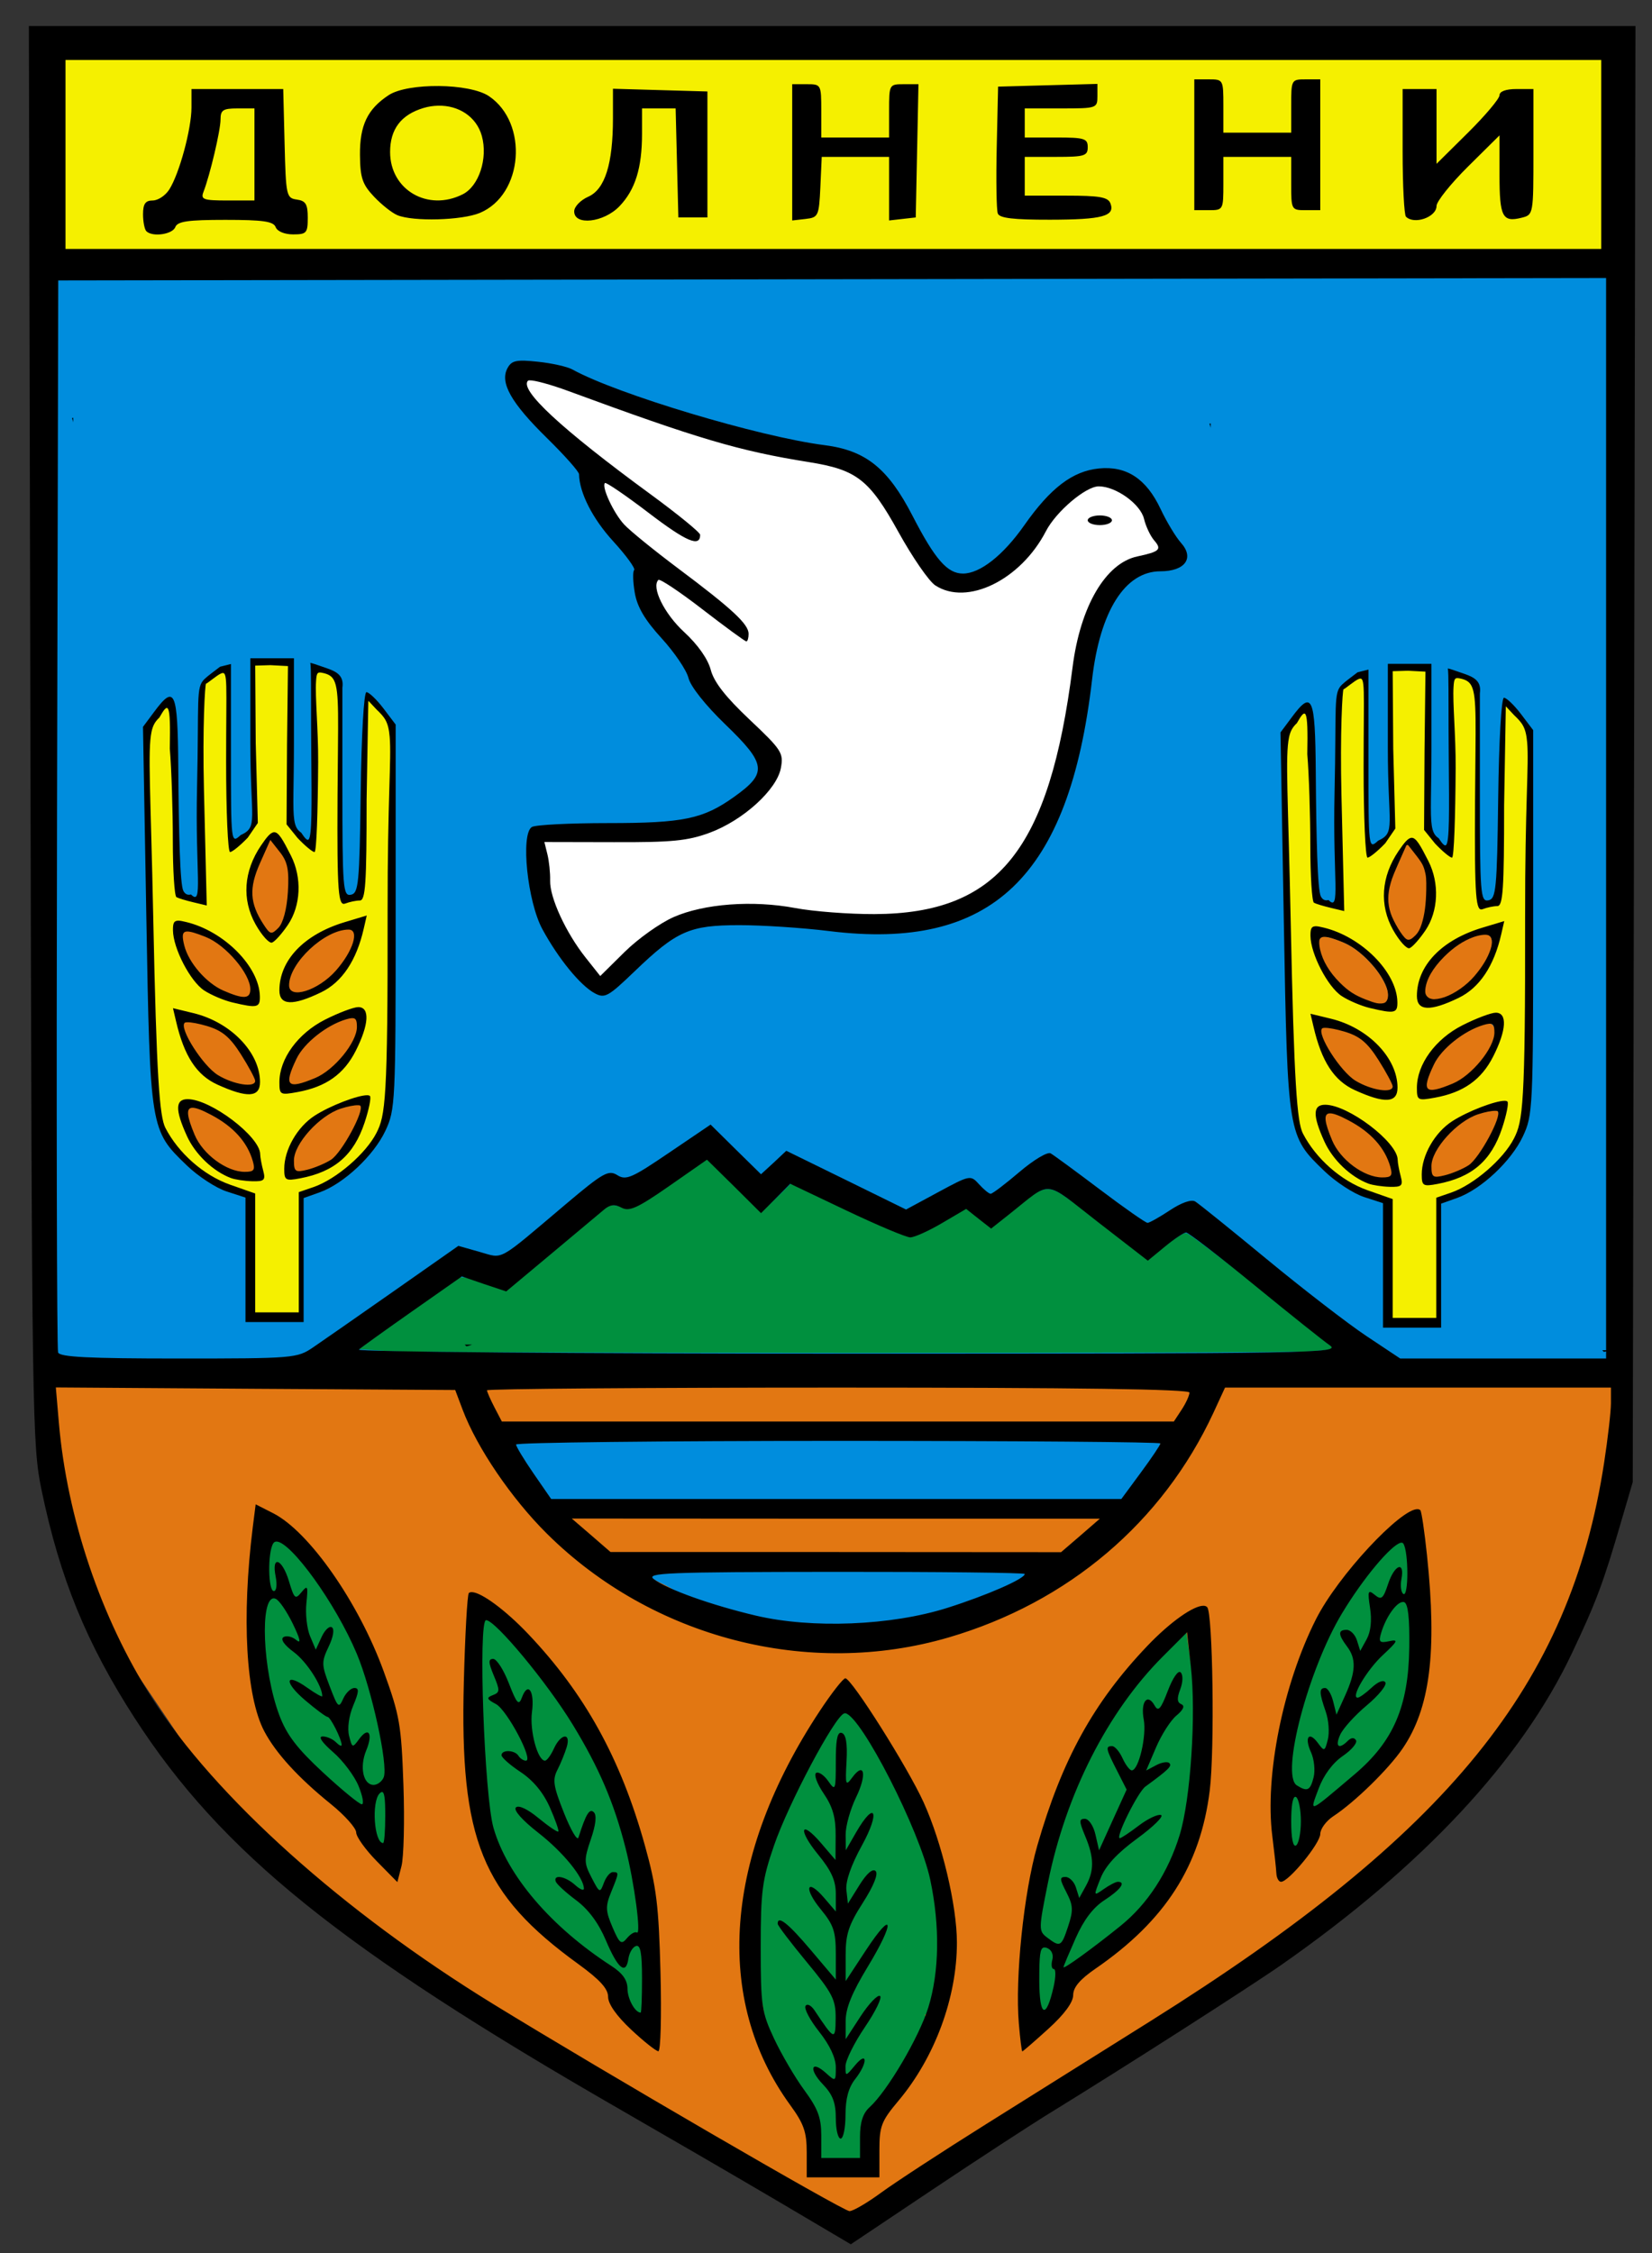 <?xml version="1.0" encoding="UTF-8" standalone="no"?>
<!-- Created with Inkscape (http://www.inkscape.org/) -->

<svg
   xmlns:dc="http://purl.org/dc/elements/1.1/"
   xmlns:cc="http://creativecommons.org/ns#"
   xmlns:rdf="http://www.w3.org/1999/02/22-rdf-syntax-ns#"
   xmlns:svg="http://www.w3.org/2000/svg"
   xmlns="http://www.w3.org/2000/svg"
   xmlns:sodipodi="http://sodipodi.sourceforge.net/DTD/sodipodi-0.dtd"
   xmlns:inkscape="http://www.inkscape.org/namespaces/inkscape"
   id="svg2"
   version="1.1"
   inkscape:version="0.48.4 r9939"
   width="341"
   height="465"
   sodipodi:docname="Capture.PNG">
  <rect width="100%" height="100%" fill="#333333" stroke="none"/>
  <defs
     id="defs6" />
  <sodipodi:namedview
     pagecolor="#ffffff"
     bordercolor="#666666"
     borderopacity="1"
     objecttolerance="10"
     gridtolerance="10"
     guidetolerance="10"
     inkscape:pageopacity="0"
     inkscape:pageshadow="2"
     inkscape:window-width="1366"
     inkscape:window-height="706"
     id="namedview4"
     showgrid="false"
     inkscape:zoom="1.0195856"
     inkscape:cx="217.84868"
     inkscape:cy="-47.964433"
     inkscape:window-x="-8"
     inkscape:window-y="-8"
     inkscape:window-maximized="1"
     inkscape:current-layer="svg2" />
  <g
     id="g4006"
     transform="translate(-8.827,-24.52)">
    <path
       sodipodi:nodetypes="ccccsccccc"
       inkscape:connector-curvature="0"
       id="path3012"
       d="m 27.291,355.424 -10.035,-47.811 90.449,-0.956 235.712,0.956 c 0.816,25.342 -4.634,48.021 -16.576,67.941 -11.722,19.552 -29.698,36.446 -54.144,50.59 l -88.4,56.412 -78.025,-44.917 -49.355,-38.227 z"
       style="fill:#e27712;fill-opacity:1;stroke:none" />
    <path
       sodipodi:nodetypes="ccccccc"
       inkscape:connector-curvature="0"
       id="path3784"
       d="m 113.479,319.317 67.65,0 67.649,0 -2.32,15.402 c -10.009,-1.132 -44.303,2.726 -62.429,0.513 l -64.362,0 c 0,-6.208 -6.188,-9.708 -6.188,-15.916 z"
       style="fill:#008ddd;fill-opacity:1;stroke:none" />
    <path
       sodipodi:nodetypes="cccscccc"
       inkscape:connector-curvature="0"
       id="path3784-1"
       d="m 140.716,346.137 40.482,0 40.482,0 c 1.343,1.456 1.236,2.828 0.355,4.153 -1.744,2.624 -6.523,5.07 -9.091,7.646 -5.989,-1.066 -19.163,5.275 -30.011,3.191 l -32.908,-4.641 c 0,-5.846 -9.31,-4.502 -9.31,-10.349 z"
       style="fill:#008ddd;fill-opacity:1;stroke:none" />
    <path
       sodipodi:nodetypes="cccsssssscccc"
       inkscape:connector-curvature="0"
       id="path3804"
       d="m 273.39,390.405 c -0.89,-3.545 4.656,-21.14 9.46,-32.952 l 16.604,-18.059 2.086,14.971 c 0.561,4.027 -0.135,2.064 -1.267,5.878 -1.379,4.643 1.752,13.711 1.078,11.027 -0.266,-1.061 -18.41,1.608 -19.041,1.608 -1.378,0 16.833,-6.725 17.969,-1.8 1.044,4.521 0.757,12.455 -0.978,11.016 -1.784,-1.48 -7.102,4.866 -6.208,7.431 0.431,1.237 -8.578,4.316 -8.716,5.512 -0.326,2.836 -9.791,16.195 -10.444,13.594 z"
       style="fill:#00903e;fill-opacity:1;stroke:none" />
    <path
       sodipodi:nodetypes="cccsssssscccc"
       inkscape:connector-curvature="0"
       id="path3804-7"
       d="m 223.905,414.042 c -0.89,-3.545 8.193,-24.405 12.997,-36.217 l 16.604,-18.059 2.086,14.971 c 0.561,4.027 -0.328,1.777 1.453,5.334 7.282,14.541 -12.123,42.276 -12.797,39.592 -0.266,-1.061 -7.256,-26.413 -7.886,-26.413 -1.378,0 16.833,-6.725 17.969,-1.8 1.044,4.521 0.757,12.455 -0.978,11.016 -1.784,-1.48 -7.102,4.866 -6.208,7.431 1.903,2.054 -6.339,17.258 -11.164,15.85 -0.326,2.836 -13.056,17.827 -13.709,15.226 z"
       style="fill:#00903e;fill-opacity:1;stroke:none" />
    <path
       sodipodi:nodetypes="cccscccscsscc"
       inkscape:connector-curvature="0"
       id="path3804-4"
       d="m 164.786,430.423 c -1.419,-3.368 1.382,-21.603 4.331,-34.009 l 13.66,-20.377 10.872,13.935 c 2.501,3.206 6.71,9.406 6.172,13.347 5.984,9.374 8.03,39.285 -0.08,36.979 2.623,8.689 -9.754,14.999 -8.541,17.268 0.524,0.901 -1.856,9.119 -4.395,12.978 -0.873,1.326 -1.764,0.777 -2.564,0.598 -1.892,3.086 -7.269,3.813 -6.723,-0.234 0.31,-2.299 -0.384,-5.091 -1.516,-7.923 -2.587,-6.468 -7.465,-13.144 -7.902,-14.632 z"
       style="fill:#00903e;fill-opacity:1;stroke:none" />
    <path
       sodipodi:nodetypes="cccsccsccccc"
       inkscape:connector-curvature="0"
       id="path3804-0"
       d="m 119.163,419.89 c -5.977,-2.504 -13.701,-22.397 -12.533,-33.424 l 0.069,-24.532 1.576,-6.409 c 0.971,-3.948 17.888,19.026 19.626,22.604 -4.148,3.933 12.557,12.759 7.499,15.422 -0.412,0.065 1.996,3.722 3.77,7.023 1.274,2.372 2.221,4.56 1.559,5.099 1.153,0.622 1.75,16.047 2.455,17.022 1.673,2.313 1.797,22.368 -0.44,20.889 l -9.38,-11.877 z"
       style="fill:#00903e;fill-opacity:1;stroke:none" />
    <path
       sodipodi:nodetypes="cccsssssscccc"
       inkscape:connector-curvature="0"
       id="path3804-9"
       d="m 77.125,393.783 c -4.516,0.647 -14.199,-14.258 -16.16,-30.091 l 2.22,-24.517 9.421,6.203 c 3.396,2.236 4.233,5.192 5.854,8.825 1.974,4.423 7.803,9.545 5.544,7.945 -0.892,-0.632 -12.935,13.2 -13.413,13.609 -1.046,0.896 8.408,-16.058 12.475,-13.058 3.734,2.754 5.958,12.503 3.704,12.538 -2.318,0.036 0.493,4.78 2.841,6.146 1.132,0.659 -0.986,11.035 -0.312,12.033 1.597,2.365 2.013,16.493 -0.175,14.942 z"
       style="fill:#00903e;fill-opacity:1;stroke:none" />
    <rect
       y="78.662"
       x="19.635"
       height="230.455"
       width="322.053"
       id="rect3845"
       style="fill:#008ddd;fill-opacity:1;stroke:none" />
    <path
       inkscape:connector-curvature="0"
       id="path3954-8"
       d="m 291.739,248.854 c -3.369,-1.165 -5.187,-2.703 -7.864,-6.651 -1.197,-1.766 -2.192,-3.886 -2.201,-4.693 -0.01,-0.522 0.171,-0.568 1.621,-0.418 2.141,0.221 4.992,1.241 6.338,2.269 2.032,1.55 6.565,8.591 6.178,9.598 -0.237,0.617 -2.126,0.568 -4.072,-0.105 z"
       style="fill:#e27712;fill-opacity:1;stroke:#e27712;stroke-width:1.127;stroke-linecap:round;stroke-linejoin:round;stroke-miterlimit:4;stroke-opacity:1;stroke-dasharray:none;stroke-dashoffset:0" />
    <path
       inkscape:connector-curvature="0"
       id="path3954"
       d="m 57.041,247.62 c -3.369,-1.165 -5.187,-2.703 -7.864,-6.651 -1.197,-1.766 -2.192,-3.886 -2.201,-4.693 -0.01,-0.522 0.171,-0.568 1.621,-0.418 2.141,0.221 4.992,1.242 6.338,2.269 2.032,1.55 6.565,8.591 6.178,9.598 -0.237,0.617 -2.126,0.568 -4.072,-0.105 z"
       style="fill:#e27712;fill-opacity:1;stroke:#e27712;stroke-width:1.127;stroke-linecap:round;stroke-linejoin:round;stroke-miterlimit:4;stroke-opacity:1;stroke-dasharray:none;stroke-dashoffset:0" />
    <path
       inkscape:connector-curvature="0"
       id="path3952"
       d="m 61.539,282.978 0,-12.323 -3.021,-1.048 c -3.843,-1.333 -5.945,-2.391 -8.367,-4.212 -3.451,-2.594 -6.758,-6.853 -7.471,-9.621 -0.909,-3.53 -1.369,-13.29 -2.246,-47.743 -0.666,-26.164 -0.655,-31.085 0.08,-33.017 0.448,-1.179 2.408,-4.03 2.771,-4.03 0.376,0 0.556,3.883 0.891,19.221 0.348,15.917 0.493,18.62 1.043,19.348 0.334,0.443 6.067,2.173 6.33,1.91 0.066,-0.066 -0.05,-6.794 -0.257,-14.952 -0.351,-13.843 -0.269,-29.424 0.16,-30.488 0.307,-0.762 3.317,-2.597 3.575,-2.18 0.122,0.198 0.312,7.849 0.422,17.003 0.211,17.589 0.316,19.589 1.033,19.589 0.59,0 3.285,-2.554 4.634,-4.391 l 1.092,-1.488 -0.179,-8.919 c -0.099,-4.906 -0.257,-12.232 -0.353,-16.282 l -0.173,-7.363 3.326,0 3.326,0 -0.2,16.329 -0.2,16.329 1.128,1.42 c 1.364,1.717 4.151,4.333 4.637,4.352 0.193,0.007 0.466,-0.3 0.606,-0.684 0.14,-0.384 0.261,-8.65 0.269,-18.369 l 0.014,-17.671 1.028,0.048 c 0.565,0.026 1.298,0.293 1.629,0.592 1.237,1.12 1.314,2.357 1.264,20.287 -0.051,18.064 0.215,25.519 0.934,26.205 0.659,0.628 3.946,-0.146 4.563,-1.075 0.511,-0.77 0.861,-11.158 0.971,-28.85 0.028,-4.519 0.143,-8.889 0.256,-9.712 l 0.205,-1.497 1.51,1.752 c 2.561,2.971 2.425,0.548 2.055,36.584 -0.354,34.512 -0.639,44.072 -1.412,47.342 -1.248,5.279 -7.614,11.54 -14.281,14.048 l -2.752,1.035 -0.081,12.423 -0.081,12.423 -4.337,0 -4.337,0 0,-12.323 0,0 z m 1.761,-15.144 c 0.105,-0.273 -0.048,-1.83 -0.339,-3.46 -0.605,-3.386 -1.335,-4.683 -3.965,-7.05 -3.6,-3.238 -8.021,-5.655 -10.889,-5.951 -1.576,-0.163 -1.727,-0.119 -2.228,0.645 -0.681,1.039 -0.488,2.384 0.784,5.47 1.325,3.212 2.553,5.001 4.868,7.091 3.204,2.892 5.111,3.666 9.166,3.719 1.944,0.026 2.449,-0.065 2.603,-0.464 l 0,0 z m 9.405,-0.456 c 6.498,-1.801 10.177,-5.841 12.131,-13.322 0.852,-3.262 0.714,-3.81 -0.892,-3.541 -3.924,0.658 -9.997,3.563 -12.334,5.899 -2.289,2.29 -3.9,5.614 -4.104,8.473 -0.085,1.191 -0.071,2.383 0.031,2.649 0.264,0.687 2.348,0.624 5.169,-0.158 l 0,0 z m -10.693,-17.656 c 0.764,-0.844 0.686,-3.39 -0.172,-5.685 -1.906,-5.094 -7.18,-9.106 -14.27,-10.854 -2.364,-0.583 -2.945,-0.64 -3.026,-0.299 -0.163,0.683 1.736,7.115 2.62,8.874 2.014,4.006 4.101,5.842 8.642,7.605 3.029,1.176 5.346,1.311 6.207,0.359 l 0,0 z m 11.302,-0.495 c 5.145,-1.721 7.854,-4.478 10.219,-10.401 1.008,-2.524 1.279,-5.385 0.577,-6.087 -0.906,-0.907 -3.145,-0.339 -7.964,2.019 -5.641,2.76 -9.355,7.557 -9.599,12.399 -0.166,3.277 -0.134,3.318 2.355,3.063 1.143,-0.117 3.128,-0.564 4.411,-0.993 l 0,0 z m -11.155,-17.322 c 0.715,-0.861 0.246,-4.104 -0.943,-6.513 -1.316,-2.667 -5.114,-6.58 -8.058,-8.303 -2.443,-1.43 -6.795,-2.851 -7.889,-2.577 -0.711,0.178 -0.78,0.342 -0.78,1.839 0,2.932 1.629,7.015 4.19,10.506 1.591,2.169 5.229,4.077 9.606,5.039 2.52,0.554 3.419,0.556 3.874,0.008 l 0,1e-5 z m 10.103,-1.24 c 4.919,-1.851 7.71,-4.327 9.78,-8.673 1.427,-2.996 2.86,-8.331 2.275,-8.473 -0.75,-0.183 -8.083,2.424 -10.055,3.574 -2.63,1.534 -5.523,4.45 -6.647,6.697 -1.173,2.346 -1.513,6.074 -0.643,7.036 0.774,0.855 2.749,0.795 5.289,-0.161 l 0,0 z m -5.485,-13.095 c 3.271,-3.827 4.43,-8.302 3.41,-13.166 -0.408,-1.945 -2.766,-6.679 -3.821,-7.67 -0.997,-0.937 -1.646,-0.672 -3.089,1.261 -2.717,3.64 -3.772,6.978 -3.526,11.162 0.186,3.162 1.017,5.465 2.893,8.013 1.751,2.379 2.389,2.44 4.133,0.401 z"
       style="fill:#f5f000;fill-opacity:1;stroke:#f5f000;stroke-width:1.127;stroke-linecap:round;stroke-linejoin:round;stroke-miterlimit:4;stroke-opacity:1;stroke-dasharray:none;stroke-dashoffset:0" />
    <path
       inkscape:connector-curvature="0"
       id="path3851"
       d="m 131.569,224.167 c -5.679,-7.094 -9.095,-14.329 -9.115,-19.31 0,-0.997 -0.219,-2.823 -0.478,-4.059 l -0.471,-2.247 10.815,-0.003 c 12.288,-0.004 17.727,-0.379 21.285,-1.468 6.822,-2.09 13.759,-7.421 15.957,-12.263 0.386,-0.85 0.705,-2.306 0.709,-3.235 0.01,-1.498 -0.19,-1.927 -1.739,-3.788 -0.961,-1.154 -3.023,-3.271 -4.584,-4.704 -3.976,-3.651 -6.472,-6.687 -7.738,-9.413 -0.597,-1.285 -1.357,-2.883 -1.688,-3.551 -0.331,-0.668 -1.943,-2.654 -3.582,-4.414 -4.344,-4.665 -7.169,-9.433 -6.362,-10.738 0.506,-0.819 0.824,-0.62 11.274,7.085 3.831,2.824 7.107,5.047 7.28,4.94 0.173,-0.107 0.315,-0.725 0.315,-1.373 0,-2.338 -2.524,-4.74 -15.639,-14.881 -8.085,-6.252 -10.047,-8.02 -11.611,-10.466 -1.192,-1.863 -2.687,-5.453 -2.393,-5.747 0.203,-0.203 1.446,0.64 7.899,5.356 3.167,2.314 6.659,4.716 7.759,5.337 2.853,1.61 4.26,1.455 3.789,-0.419 -0.221,-0.879 -2.265,-2.546 -14.631,-11.934 -14.427,-10.952 -20.831,-16.858 -20.831,-19.211 0,-0.97 3.822,0.139 18.156,5.268 17.403,6.228 25.212,8.479 36.492,10.52 3.46,0.626 7.344,1.445 8.631,1.82 5.208,1.519 7.956,4.302 13.121,13.287 2.441,4.247 5.655,8.983 6.88,10.137 1.553,1.464 3.548,2.151 6.216,2.14 6.193,-0.025 12.103,-4.081 17.103,-11.738 3.888,-5.955 8.464,-9.887 11.504,-9.887 3.243,0 7.717,3.324 8.952,6.651 0.367,0.989 1.143,2.645 1.724,3.681 0.581,1.036 0.958,2.042 0.838,2.236 -0.12,0.194 -1.385,0.696 -2.81,1.114 -1.426,0.419 -3.261,1.148 -4.079,1.62 -3.83,2.211 -7.443,8.252 -9.29,15.535 -0.315,1.24 -1.042,5.366 -1.615,9.168 -1.29,8.548 -2.244,13.211 -3.841,18.777 -5.24,18.258 -14.049,26.634 -30.11,28.627 -4.582,0.569 -15.663,0.153 -21.966,-0.824 -3.523,-0.546 -6.651,-0.779 -10.426,-0.774 -11.793,0.013 -17.95,2.525 -26.456,10.796 -2.094,2.035 -3.886,3.701 -3.984,3.701 -0.098,0 -0.664,-0.607 -1.257,-1.348 z m 106.805,-91.771 c 0.48,-0.48 -0.352,-1.314 -1.551,-1.554 -1.511,-0.302 -3.7,0.384 -3.559,1.115 0.062,0.325 0.517,0.71 1.011,0.856 1.056,0.312 3.632,0.051 4.099,-0.417 l 0,0 z"
       style="fill:#ffffff;fill-opacity:1;stroke:#ffffff;stroke-width:1.7;stroke-linecap:round;stroke-linejoin:round;stroke-miterlimit:4;stroke-opacity:1;stroke-dasharray:none;stroke-dashoffset:0" />
    <path
       inkscape:connector-curvature="0"
       id="path3849"
       d="m 89.196,302.883 -5.155,-0.327 9.472,-6.709 c 5.21,-3.69 9.806,-6.908 10.214,-7.151 0.408,-0.243 2.567,0.217 4.796,1.021 2.23,0.804 4.302,1.462 4.604,1.462 0.303,0 5.259,-3.938 11.014,-8.752 l 10.464,-8.752 2.679,0.355 c 2.617,0.346 2.85,0.238 10.151,-4.715 l 7.473,-5.07 5.321,5.298 c 2.926,2.914 5.569,5.298 5.873,5.298 0.304,0 1.799,-1.228 3.323,-2.728 l 2.77,-2.728 9.21,4.286 c 16.1,7.493 15.242,7.368 22.428,3.272 l 4.442,-2.532 2.483,1.965 c 1.366,1.081 2.598,1.965 2.739,1.965 0.141,0 2.173,-1.567 4.516,-3.482 5.69,-4.649 6.654,-5.059 9.026,-3.832 1.029,0.532 5.555,3.84 10.057,7.35 4.502,3.51 8.376,6.382 8.609,6.382 0.233,0 1.945,-1.181 3.805,-2.625 1.86,-1.444 3.688,-2.625 4.062,-2.625 0.375,0 7.234,5.185 15.243,11.523 l 14.562,11.523 -4.082,0.365 c -5.04,0.451 -182.962,0.415 -190.1,-0.038 l 0,0 z"
       style="fill:#00903e;fill-opacity:1;stroke:#00903e;stroke-opacity:1" />
    <path
       inkscape:connector-curvature="0"
       id="path3956-2"
       d="m 303.698,248.97 c -0.345,-0.416 -0.298,-0.802 0.295,-2.429 1.573,-4.313 4.462,-7.241 9.445,-9.573 2.596,-1.215 3.385,-1.12 3.512,0.422 0.279,3.37 -4.831,9.357 -9.468,11.092 -2.589,0.969 -3.308,1.061 -3.784,0.489 z"
       style="fill:#e27712;fill-opacity:1;stroke:#e27712;stroke-width:0.927;stroke-linecap:round;stroke-linejoin:round;stroke-miterlimit:4;stroke-opacity:1;stroke-dasharray:none;stroke-dashoffset:0" />
    <rect
       y="33.649"
       x="19.154"
       height="43.716"
       width="322.408"
       id="rect4004"
       style="fill:#f5f000;fill-opacity:1;stroke:#e27712;stroke-width:0.525;stroke-linecap:round;stroke-linejoin:round;stroke-miterlimit:4;stroke-opacity:1;stroke-dasharray:none;stroke-dashoffset:0" />
    <path
       inkscape:connector-curvature="0"
       id="path2991"
       d="m 14.789,29.899 0.312,146.25 c 0.309,141.814 0.368,146.551 2.313,155.938 3.743,18.075 9.297,31.674 19.219,47.031 17.92,27.739 42.61,47.635 100.219,80.781 9.351,5.38 23.899,13.827 32.313,18.781 l 15.281,9.031 16.719,-11.188 c 9.186,-6.152 20.288,-13.391 24.687,-16.094 15.027,-9.231 40.991,-25.858 47.5,-30.406 29.089,-20.323 49.452,-42.142 59.906,-64.219 5.109,-10.788 6.513,-14.555 10.312,-27.625 l 2.281,-7.781 0.281,-150.25 0.281,-150.25 -165.813,0 -165.812,0 z m 7.562,7 158.5,0 158.5,0 0,19.5 0,19.5 -158.5,0 -158.5,0 0,-19.5 0,-19.5 z m 233,4 0,13.5 0,13.5 3,0 c 2.971,0 3,-0.056 3,-5.5 l 0,-5.5 7,0 7,0 0,5.5 c 0,5.444 0.031,5.5 3,5.5 l 3,0 0,-13.5 0,-13.5 -3,0 c -2.97,0 -3,0.056 -3,5.5 l 0,5.5 -7,0 -7,0 0,-5.5 c 0,-5.444 -0.03,-5.5 -3,-5.5 l -3,0 z m -20,0.938 -10.25,0.281 -10.25,0.281 -0.281,12.438 c -0.155,6.844 -0.057,13.032 0.219,13.75 0.367,0.958 3.234,1.292 10.781,1.281 10.802,-0.016 13.482,-0.733 12.469,-3.375 -0.497,-1.295 -2.256,-1.594 -9.156,-1.594 l -8.531,0 0,-4 0,-4 6.5,0 c 5.834,0 6.5,-0.205 6.5,-2 0,-1.795 -0.666,-2 -6.5,-2 l -6.5,0 0,-3 0,-3 7.5,0 c 7.361,0 7.5,-0.043 7.5,-2.531 l 0,-2.531 z m -63,0.062 0,14.062 0,14.062 2.75,-0.312 c 2.636,-0.303 2.777,-0.573 3.063,-6.562 l 0.281,-6.25 6.969,0 6.937,0 0,6.562 0,6.562 2.75,-0.312 2.75,-0.312 0.281,-13.75 0.281,-13.75 -3.031,0 c -3.004,0 -3.031,0.044 -3.031,5.5 l 0,5.5 -7,0 -7,0 0,-5.5 c 0,-5.444 -0.03,-5.5 -3,-5.5 l -3,0 z m -72.937,0.375 c -4.18,-0.039 -8.367,0.58 -10.344,1.875 -4.386,2.874 -5.992,6.218 -5.938,12.375 0.043,4.723 0.512,6.063 2.906,8.594 1.557,1.646 3.713,3.355 4.812,3.812 3.255,1.355 13.317,1.083 17.031,-0.469 8.946,-3.738 10.097,-18.535 1.875,-24.094 -1.97,-1.332 -6.164,-2.055 -10.344,-2.094 z m 35.937,0.562 0,6.094 c 0,9.404 -1.643,14.66 -5.094,16.188 -1.604,0.71 -2.906,2.057 -2.906,3.031 0,3.001 6.114,2.309 9.344,-1.062 3.266,-3.409 4.656,-7.907 4.656,-14.938 l 0,-5.25 3.469,0 3.469,0 0.281,11.25 0.281,11.25 3,0 3,0 0,-13 0,-13 -9.75,-0.281 -9.75,-0.281 z m -87,0.062 0,3.812 c 0,4.416 -2.5,13.661 -4.594,16.938 -0.791,1.238 -2.318,2.25 -3.406,2.25 -1.504,0 -2,0.688 -2,2.844 0,1.558 0.32,3.133 0.688,3.5 1.249,1.25 5.391,0.661 5.969,-0.844 0.457,-1.192 2.568,-1.5 10.344,-1.5 7.776,0 9.918,0.308 10.375,1.5 0.337,0.877 1.822,1.5 3.594,1.5 2.786,0 3.031,-0.285 3.031,-3.438 0,-2.796 -0.415,-3.49 -2.25,-3.75 -2.161,-0.307 -2.26,-0.756 -2.531,-11.562 l -0.281,-11.25 -9.469,0 -9.469,0 z m 250,0 0,12.844 c 0,7.058 0.32,13.133 0.688,13.5 1.712,1.713 6.312,0.094 6.312,-2.219 0,-0.92 2.925,-4.582 6.5,-8.125 l 6.5,-6.438 0,8.156 c 0,8.676 0.608,9.836 4.563,8.844 2.433,-0.611 2.437,-0.662 2.437,-13.594 l 0,-12.969 -3.5,0 c -2.175,0 -3.5,0.486 -3.5,1.281 0,0.703 -2.925,4.176 -6.5,7.719 l -6.5,6.438 0,-7.719 0,-7.719 -3.5,0 -3.5,0 z m -199.094,3.438 c 4.252,-0.108 7.935,2.282 9.031,6.25 1.276,4.624 -0.597,10.344 -3.938,12.031 -7.201,3.638 -15,-0.9 -15,-8.719 0,-4.731 2.262,-7.702 6.906,-9.094 1.018,-0.305 2.019,-0.444 3,-0.469 z m -41.406,0.562 3.5,0 0,9.5 0,9.5 -5.594,0 c -4.929,0 -5.534,-0.211 -4.938,-1.75 1.353,-3.491 3.531,-12.733 3.531,-14.969 0,-1.95 0.519,-2.281 3.5,-2.281 z m 282.5,35 0,111.5 0,111.5 -21.25,0 -21.25,0 -7,-4.656 c -3.844,-2.566 -13.075,-9.685 -20.5,-15.812 -7.425,-6.127 -14.093,-11.503 -14.812,-11.938 -0.799,-0.482 -2.824,0.228 -5.219,1.812 -2.156,1.427 -4.235,2.594 -4.625,2.594 -0.39,0 -4.798,-3.082 -9.781,-6.844 -4.985,-3.762 -9.579,-7.134 -10.219,-7.5 -0.639,-0.366 -3.535,1.366 -6.438,3.844 -2.903,2.478 -5.577,4.5 -5.938,4.5 -0.36,0 -1.433,-0.893 -2.406,-1.969 -1.747,-1.931 -1.857,-1.91 -8.406,1.625 l -6.656,3.594 -12.344,-6.062 -12.375,-6.062 -2.594,2.438 -2.625,2.406 -5.219,-5.125 -5.188,-5.125 -8.625,5.844 c -7.639,5.189 -8.833,5.713 -10.625,4.594 -1.818,-1.136 -2.912,-0.536 -10.688,6.031 -14.297,12.076 -12.701,11.217 -17.719,9.812 l -4.406,-1.25 -13.281,9.312 c -7.311,5.122 -14.823,10.357 -16.688,11.625 -3.31,2.252 -3.958,2.312 -27.781,2.312 -18.593,0 -24.512,-0.297 -24.875,-1.25 -0.262,-0.688 -0.36,-50.75 -0.219,-111.25 l 0.25,-110 159.75,-0.25 159.75,-0.25 z m -224,17.062 c -1.612,0.054 -2.216,0.506 -2.781,1.562 -1.59,2.971 0.734,7.126 8.125,14.375 3.645,3.575 6.647,6.95 6.656,7.5 0.071,3.834 2.812,9.196 7.031,13.812 2.716,2.971 4.659,5.654 4.344,5.969 -0.314,0.315 -0.255,2.409 0.125,4.656 0.495,2.93 2.058,5.606 5.531,9.406 2.665,2.915 5.169,6.607 5.562,8.219 0.422,1.729 3.52,5.632 7.562,9.531 8.561,8.259 8.777,10.053 1.844,15 -6.385,4.556 -10.435,5.406 -26,5.406 -7.975,0 -15.053,0.362 -15.75,0.812 -2.339,1.513 -0.906,15.406 2.188,21.094 3.332,6.128 7.849,11.633 10.812,13.219 2.073,1.109 2.764,0.706 8.25,-4.562 8.677,-8.332 11.335,-9.487 21.5,-9.5 4.676,-0.006 13.048,0.531 18.594,1.219 33.602,4.165 49.592,-11.129 54.312,-51.969 1.628,-14.087 6.815,-22.281 14.094,-22.281 5.087,0 7.074,-2.728 4.25,-5.875 -1.058,-1.179 -2.961,-4.334 -4.219,-7 -2.943,-6.237 -7.031,-8.925 -12.75,-8.344 -5.419,0.551 -9.982,4.031 -15.375,11.719 -4.353,6.206 -9.136,9.969 -12.656,9.969 -3.221,0 -5.765,-2.91 -10.406,-11.906 -5.066,-9.819 -9.654,-13.51 -18.156,-14.594 -13.48,-1.718 -42.847,-10.524 -52.063,-15.625 -1.029,-0.57 -4.225,-1.294 -7.125,-1.594 -1.12,-0.116 -2.017,-0.198 -2.75,-0.219 -0.274,-0.008 -0.519,-0.008 -0.75,0 z m 1.781,4.062 c 1.029,-0.046 4.368,0.858 8.062,2.219 26.719,9.839 35.192,12.351 49.625,14.656 9.866,1.576 12.457,3.586 18.469,14.438 2.869,5.181 6.274,10.135 7.594,11 6.569,4.305 17.634,-1.114 22.844,-11.188 2.093,-4.047 8.224,-9.255 10.906,-9.25 3.542,0.006 8.614,3.647 9.344,6.719 0.364,1.53 1.307,3.53 2.094,4.438 1.623,1.873 1.141,2.317 -3.5,3.312 -6.545,1.404 -11.752,10.319 -13.344,22.844 -4.788,37.69 -15.365,50.878 -40.906,50.969 -5.249,0.019 -12.61,-0.546 -16.344,-1.25 -8.767,-1.654 -18.824,-0.901 -25.125,1.875 -2.741,1.208 -7.28,4.416 -10.062,7.156 l -5.063,5 -3,-3.781 c -4.083,-5.136 -7.44,-12.416 -7.344,-15.906 0.044,-1.584 -0.215,-4.034 -0.562,-5.438 l -0.625,-2.531 14.344,0.031 c 11.941,0.043 15.23,-0.271 19.75,-1.938 6.919,-2.552 13.877,-8.876 14.719,-13.344 0.587,-3.12 0.193,-3.743 -6.438,-10 -4.945,-4.666 -7.366,-7.748 -8.031,-10.281 -0.593,-2.254 -2.668,-5.202 -5.5,-7.812 -4.104,-3.783 -6.802,-9.261 -5.313,-10.75 0.299,-0.298 4.381,2.425 9.094,6.062 4.713,3.638 8.796,6.625 9.062,6.625 0.266,0 0.469,-0.711 0.469,-1.562 0,-2.004 -3.429,-5.176 -14.5,-13.469 -4.949,-3.708 -9.987,-7.794 -11.187,-9.094 -2.204,-2.385 -4.718,-7.814 -3.969,-8.562 0.223,-0.223 4.311,2.562 9.062,6.188 7.76,5.921 10.594,7.127 10.594,4.5 0,-0.481 -4.612,-4.248 -10.25,-8.375 -18.447,-13.505 -27.143,-21.576 -25.281,-23.438 0.047,-0.047 0.165,-0.056 0.312,-0.062 z m 117.719,27.875 c -1.375,0 -2.5,0.45 -2.5,1 0,0.55 1.125,1 2.5,1 1.375,0 2.5,-0.45 2.5,-1 0,-0.55 -1.125,-1 -2.5,-1 z m -81.094,132.969 5.594,5.5 5.563,5.531 3.031,-3.031 3,-3.031 11.625,5.531 c 6.395,3.04 12.314,5.531 13.156,5.531 0.842,0 3.789,-1.321 6.531,-2.938 l 5,-2.938 2.562,2.031 2.594,2.031 3.594,-2.844 c 9.159,-7.248 6.954,-7.422 18.5,1.531 l 10.25,7.938 3.531,-2.906 c 1.941,-1.601 3.916,-2.906 4.375,-2.906 0.458,0 6.745,4.848 14,10.781 7.254,5.933 14.296,11.558 15.656,12.5 2.341,1.622 -2.915,1.719 -99.438,1.719 -56.185,0 -101.493,-0.374 -100.969,-0.844 0.522,-0.468 5.512,-4.052 11.094,-7.969 l 10.156,-7.125 4.562,1.562 4.594,1.531 9.281,-7.75 c 5.1,-4.271 10.02,-8.386 10.938,-9.156 1.226,-1.031 2.175,-1.134 3.594,-0.375 1.591,0.851 3.298,0.075 9.781,-4.438 l 7.844,-5.469 z m 141.594,33.656 c 0.126,0.124 0.25,0.251 0.375,0.375 l 0.156,0 c -0.174,-0.128 -0.356,-0.248 -0.531,-0.375 z m 0.375,0.375 c -0.084,-0.062 -0.245,-0.19 -0.375,-0.281 l 0,0.281 0.375,0 z m -276.375,12.969 41.219,0.281 41.219,0.25 1.531,4.062 c 2.958,7.853 10.069,18.314 17.406,25.594 21.725,21.554 54.025,29.879 82.938,21.406 24.658,-7.226 44.111,-23.728 54.625,-46.344 l 2.406,-5.219 39.844,0 39.812,0 0,3.25 c -0.009,1.788 -0.647,7.3 -1.406,12.25 -7.03,45.849 -31.996,76.581 -93.594,115.219 -9.625,6.037 -24.925,15.629 -34,21.312 -9.075,5.684 -18.824,12.054 -21.687,14.156 -2.865,2.102 -5.79,3.803 -6.5,3.781 -1.356,-0.041 -50.842,-28.801 -73.5,-42.719 -31.099,-19.103 -57.383,-42.698 -70.531,-63.281 -10.463,-16.379 -17.463,-37.093 -19.156,-56.719 l -0.625,-7.281 z m 161.5,0.031 c 49.31,0 72.5,0.327 72.5,1.031 0,0.569 -0.705,2.144 -1.594,3.5 l -1.625,2.469 -69.375,0 -69.344,0 -1.531,-2.938 c -0.839,-1.623 -1.531,-3.198 -1.531,-3.5 0,-0.302 32.625,-0.562 72.5,-0.562 z m 0,11 c 36.575,0 66.5,0.233 66.5,0.531 0,0.298 -1.814,2.998 -4.031,6 l -4.031,5.469 -58.844,0 -58.844,0 -3.625,-5.25 c -1.992,-2.892 -3.625,-5.592 -3.625,-6 0,-0.408 29.925,-0.75 66.5,-0.75 z m -120.25,13.094 -0.594,4.688 c -2.335,18.709 -1.415,34.974 2.375,42.156 2.39,4.529 7.037,9.603 13.719,15 2.888,2.332 5.25,4.985 5.25,5.875 0,0.89 1.917,3.56 4.25,5.938 l 4.25,4.312 0.844,-3.281 c 0.475,-1.807 0.666,-9.356 0.406,-16.781 -0.432,-12.376 -0.758,-14.314 -4.062,-23.406 -5.187,-14.268 -15.4,-28.875 -22.813,-32.656 l -3.625,-1.844 z m 239.844,1 c -3.45,-0.151 -16.429,13.678 -21,22.75 -6.783,13.464 -10.564,32.246 -9,44.656 0.416,3.3 0.798,6.787 0.844,7.75 0.046,0.963 0.483,1.75 0.969,1.75 1.586,0 8.094,-7.943 8.094,-9.875 0,-1.035 1.222,-2.696 2.688,-3.656 4.417,-2.895 11.354,-9.665 14.281,-13.938 5.694,-8.31 7.167,-19.906 5.062,-39.906 -0.513,-4.877 -1.124,-9.061 -1.375,-9.312 -0.14,-0.14 -0.333,-0.209 -0.562,-0.219 z m -174.594,1.938 54.5,0.031 54.5,0 -4,3.469 -4,3.438 -46.5,-0.031 -46.5,0 -4,-3.469 -4,-3.438 z m -60.906,4.75 c 2.97,0.122 12.124,12.667 16.531,23.156 3.079,7.327 6.505,23.011 5.563,25.469 -0.335,0.872 -1.289,1.594 -2.094,1.594 -2.149,0 -2.938,-3.698 -1.531,-7.094 1.464,-3.535 0.516,-5.058 -1.469,-2.344 -1.355,1.853 -1.433,1.821 -2.062,-0.688 -0.384,-1.528 -0.048,-4.084 0.844,-6.219 1.198,-2.867 1.271,-3.656 0.25,-3.656 -0.712,0 -1.77,1.001 -2.312,2.219 -0.914,2.047 -1.097,1.849 -2.781,-2.562 -1.701,-4.453 -1.734,-5.01 -0.219,-8.188 0.974,-2.043 1.233,-3.643 0.656,-4 -0.529,-0.327 -1.473,0.6 -2.125,2.031 l -1.188,2.594 -1.188,-2.812 c -0.642,-1.538 -0.979,-4.581 -0.75,-6.781 0.371,-3.569 0.262,-3.827 -1,-2.281 -1.291,1.581 -1.504,1.384 -2.594,-2.25 -1.405,-4.693 -3.652,-5.483 -2.75,-0.969 0.339,1.692 0.175,3 -0.375,3 -1.195,0 -1.302,-7.987 -0.125,-9.844 0.111,-0.175 0.261,-0.296 0.438,-0.344 0.082,-0.022 0.185,-0.035 0.281,-0.031 z m 232,0.25 c 0.132,-0.032 0.246,-0.025 0.344,0 0.103,0.027 0.158,0.091 0.219,0.188 1.09,1.718 1.093,11.05 0,10.375 -0.476,-0.294 -0.671,-1.674 -0.406,-3.062 0.731,-3.82 -1.415,-3.043 -2.75,1 -1.01,3.063 -1.393,3.369 -2.75,2.25 -1.396,-1.151 -1.512,-0.836 -0.969,2.719 0.387,2.529 0.151,4.874 -0.688,6.406 l -1.344,2.438 -0.687,-2.188 c -0.38,-1.195 -1.338,-2.156 -2.125,-2.156 -1.801,0 -1.778,0.963 0.094,3.438 1.919,2.537 1.828,5.166 -0.375,10.062 l -1.812,4 -0.688,-2.75 c -0.381,-1.512 -1.116,-2.75 -1.656,-2.75 -1.26,0 -1.234,0.976 0.125,4.875 0.608,1.742 0.797,4.317 0.438,5.75 -0.621,2.474 -0.732,2.527 -2.031,0.75 -1.871,-2.559 -2.87,-1.237 -1.438,1.906 0.64,1.406 0.887,3.741 0.531,5.156 -0.689,2.748 -1.309,3.025 -3.469,1.656 -3.37,-2.135 2.338,-23.886 9.312,-35.469 4.428,-7.353 10.143,-14.113 12.125,-14.594 z m -116.844,6 c 21.588,-0.018 39.25,0.174 39.25,0.438 0,0.988 -7.786,4.401 -16,7 -11.582,3.664 -27.953,4.317 -39.5,1.594 -9.181,-2.166 -18.243,-5.398 -21.062,-7.531 -1.716,-1.298 2.591,-1.472 37.312,-1.5 z m -74.844,4.188 c -0.278,-0.008 -0.512,0.043 -0.656,0.188 -0.313,0.313 -0.776,8.579 -1.031,18.344 -0.852,32.593 3.692,43.766 23.625,58.219 4.479,3.248 6.156,5.111 6.156,6.781 0,1.454 1.75,3.936 4.75,6.75 2.613,2.451 5.157,4.46 5.625,4.469 0.47,0.009 0.666,-7.281 0.438,-16.219 -0.357,-13.901 -0.836,-17.695 -3.219,-26.25 -5.008,-17.981 -12.418,-31.374 -24.156,-43.719 -4.634,-4.872 -9.586,-8.505 -11.531,-8.562 z m -40.844,1.281 c 0.095,0.007 0.21,0.054 0.312,0.094 0.706,0.271 2.289,2.568 3.531,5.125 1.561,3.213 1.779,4.255 0.719,3.375 -0.843,-0.7 -2.016,-0.97 -2.625,-0.594 -0.683,0.423 0.115,1.61 2.125,3.094 2.642,1.949 5.875,6.955 5.875,9.094 0,0.249 -1.381,-0.521 -3.062,-1.719 -4.645,-3.307 -4.988,-1.265 -0.438,2.594 2.2,1.866 4.269,3.398 4.594,3.406 0.603,0.015 2.906,4.603 2.906,5.781 0,0.359 -0.528,0.098 -1.187,-0.562 -0.661,-0.66 -1.898,-1.196 -2.75,-1.188 -0.959,0.009 -0.123,1.25 2.187,3.25 2.056,1.779 4.412,4.938 5.25,7 0.84,2.062 1.147,3.75 0.656,3.75 -0.49,0 -4.083,-2.933 -7.969,-6.531 -5.412,-5.01 -7.537,-7.799 -9.063,-11.875 -3.454,-9.233 -4.033,-24.313 -1.062,-24.094 z m 233,0.75 c 0.087,-5.8e-4 0.17,0.004 0.25,0.031 0.81,0.281 1.152,3.283 1.062,9.438 -0.176,12.14 -3.292,19.327 -11.281,26.094 -9.775,8.28 -9.339,8.099 -7.438,2.969 1.037,-2.797 2.91,-5.318 5,-6.75 1.832,-1.255 3.048,-2.718 2.719,-3.25 -0.375,-0.607 -1.006,-0.557 -1.687,0.125 -1.869,1.869 -2.691,1.197 -1.563,-1.281 0.596,-1.306 3.072,-4.033 5.5,-6.062 2.429,-2.03 4.155,-4.163 3.813,-4.719 -0.372,-0.602 -1.527,-0.144 -2.844,1.094 -1.215,1.141 -2.51,2.062 -2.875,2.062 -1.492,0 1.889,-5.712 5.219,-8.812 3.09,-2.879 3.266,-3.268 1.281,-2.844 -1.963,0.42 -2.209,0.169 -1.656,-1.688 0.995,-3.343 3.186,-6.398 4.5,-6.406 z m -41.094,0.781 c -2.027,-0.114 -6.905,3.29 -11.688,8.312 -11.094,11.65 -17.59,23.452 -22.688,41.188 -2.794,9.722 -4.613,27.318 -3.812,36.719 0.269,3.163 0.588,5.75 0.719,5.75 0.132,0 2.55,-2.093 5.375,-4.656 3.333,-3.023 5.125,-5.483 5.125,-6.969 0,-1.596 1.404,-3.243 4.594,-5.438 14.416,-9.918 21.661,-21.213 23.594,-36.781 1.036,-8.347 0.639,-36.673 -0.531,-37.844 -0.165,-0.165 -0.398,-0.265 -0.688,-0.281 z m -148.156,2.969 c 1.907,0 12.596,12.877 17.906,21.594 5.416,8.889 8.486,16.049 10.875,25.406 1.81,7.087 3.268,18.04 2.344,17.469 -0.394,-0.243 -1.299,0.274 -2.031,1.156 -1.178,1.419 -1.535,1.17 -3,-2.25 -1.446,-3.375 -1.48,-4.306 -0.281,-7.25 1.647,-4.04 1.655,-4.125 0.344,-4.125 -0.568,0 -1.39,0.993 -1.844,2.219 -0.795,2.149 -0.881,2.128 -2.531,-1.062 -1.579,-3.053 -1.608,-3.678 -0.156,-7.938 1.014,-2.976 1.249,-4.938 0.625,-5.562 -0.895,-0.895 -1.637,0.319 -3.188,5.219 -0.236,0.749 -1.588,-1.568 -3,-5.125 -2.183,-5.503 -2.389,-6.807 -1.344,-8.844 0.676,-1.317 1.525,-3.419 1.906,-4.656 0.957,-3.113 -1.186,-2.909 -2.625,0.25 -0.627,1.375 -1.449,2.5 -1.844,2.5 -1.527,0 -3.197,-6.234 -2.688,-10.031 0.58,-4.325 -0.822,-6.384 -2.062,-3.031 -0.656,1.775 -1.055,1.349 -2.719,-2.938 -1.069,-2.756 -2.507,-5 -3.219,-5 -1.031,0 -1.016,0.708 0.125,3.438 1.282,3.069 1.275,3.47 -0.188,4.031 -1.383,0.531 -1.298,0.828 0.625,1.844 2.294,1.212 7.842,11.688 6.188,11.688 -0.492,0 -1.191,-0.45 -1.531,-1 -0.757,-1.226 -3.5,-1.323 -3.5,-0.125 0,0.477 1.769,2.034 3.938,3.469 2.577,1.706 4.678,4.223 6.031,7.281 1.138,2.573 1.925,4.825 1.75,5 -0.175,0.175 -2.023,-1.075 -4.094,-2.781 -2.259,-1.863 -4.11,-2.734 -4.656,-2.188 -0.546,0.546 1.309,2.636 4.656,5.25 5.091,3.975 9.366,9.227 9.375,11.5 0.003,0.498 -0.807,0.16 -1.812,-0.75 -1.984,-1.795 -4.54,-2.26 -4,-0.719 0.183,0.524 2.058,2.259 4.187,3.844 2.561,1.904 4.652,4.724 6.156,8.281 2.499,5.912 4.152,7.248 4.656,3.812 0.179,-1.226 0.875,-2.399 1.562,-2.625 0.921,-0.303 1.25,1.437 1.25,6.656 0,3.896 -0.116,7.094 -0.281,7.094 -1.152,0 -2.709,-2.817 -2.719,-4.938 -0.008,-1.778 -1.015,-3.2 -3.312,-4.688 -12.5,-8.091 -21.517,-18.65 -24.344,-28.5 -1.904,-6.634 -3.199,-42.875 -1.531,-42.875 z m 144.687,2.5 0.781,7 c 1.124,9.951 -0.04,27.519 -2.312,34.875 -2.378,7.701 -6.597,14.191 -12.156,18.688 -5.713,4.619 -11.813,9.034 -11.813,8.562 0,-0.21 1.138,-2.889 2.5,-5.969 1.671,-3.778 3.6,-6.341 5.969,-7.875 3.309,-2.144 4.492,-3.781 2.75,-3.781 -0.428,0 -1.728,0.675 -2.906,1.5 -2.142,1.5 -2.146,1.499 -0.656,-2.25 1.019,-2.565 3.402,-5.145 7.562,-8.188 3.346,-2.447 5.559,-4.626 4.906,-4.844 -0.652,-0.218 -2.723,0.761 -4.594,2.188 -1.871,1.427 -3.626,2.594 -3.906,2.594 -1.001,0 3.712,-9.51 5.281,-10.656 4.818,-3.521 5.542,-4.239 4.938,-4.844 -0.364,-0.365 -1.586,-0.169 -2.719,0.438 l -2.062,1.094 2.031,-4.75 c 1.114,-2.624 3.009,-5.591 4.219,-6.594 1.446,-1.2 1.789,-2.02 1,-2.344 -0.867,-0.356 -0.932,-1.188 -0.219,-3.062 0.571,-1.503 0.605,-2.989 0.094,-3.5 -0.512,-0.511 -1.621,1.103 -2.656,3.812 -1.447,3.789 -1.969,4.372 -2.719,3.031 -1.48,-2.644 -2.939,-0.795 -2.25,2.875 0.631,3.366 -1.04,10.5 -2.469,10.5 -0.419,0 -1.28,-1.125 -1.906,-2.5 -0.627,-1.375 -1.595,-2.5 -2.156,-2.5 -1.411,0 -1.3,0.524 1,5.031 l 2,3.938 -2.844,6.25 -2.844,6.281 -0.75,-3.25 c -0.412,-1.812 -1.388,-3.25 -2.188,-3.25 -1.23,0 -1.205,0.516 0.094,3.625 1.841,4.407 1.861,7.091 0.094,10.281 l -1.344,2.438 -0.687,-2.188 c -0.38,-1.195 -1.354,-2.156 -2.156,-2.156 -1.241,0 -1.202,0.469 0.188,3.156 1.397,2.703 1.46,3.713 0.375,7 -1.406,4.261 -1.64,4.399 -4.312,2.375 -1.818,-1.377 -1.817,-1.677 0.125,-11.312 3.691,-18.318 12.317,-35.312 23.719,-46.719 l 5,-5 z m -70.531,9.5 c -0.451,0 -2.829,3.038 -5.281,6.75 -19.78,29.935 -21.98,59.516 -6.063,81.375 2.789,3.83 3.375,5.522 3.375,9.75 l 0,5.125 7.5,0 7.5,0 0,-5.562 c 0,-5.021 0.396,-6.032 3.938,-10.25 7.515,-8.952 12.076,-21.312 12.062,-32.656 -0.008,-7.638 -3.078,-20.564 -6.875,-28.938 -3.266,-7.205 -14.879,-25.594 -16.156,-25.594 z m 0.031,7.219 c 3.282,0.661 15.333,24.143 17.5,34.375 2.021,9.538 1.874,19.017 -0.406,26.344 -1.913,6.148 -8.461,17.278 -12.125,20.594 -1.374,1.243 -1.969,3.08 -1.969,6.125 l 0,4.344 -4,0 -4,0 0,-4.625 c 0,-3.702 -0.688,-5.545 -3.5,-9.375 -1.928,-2.627 -4.74,-7.434 -6.25,-10.656 -2.551,-5.446 -2.75,-6.758 -2.75,-18.844 0,-11.581 0.298,-13.873 2.75,-21 2.994,-8.7 12.526,-26.64 14.469,-27.25 0.087,-0.027 0.176,-0.053 0.281,-0.031 z m -1.062,4.031 c -0.677,0.149 -0.938,1.839 -0.938,5.875 0,6.013 -0.068,6.229 -1.562,4.094 -0.863,-1.232 -1.99,-2.003 -2.5,-1.688 -0.511,0.316 0.19,2.229 1.562,4.25 1.866,2.746 2.499,4.938 2.469,8.688 l -0.031,5.031 -2.938,-3.438 c -4.319,-5.052 -4.9,-2.874 -0.625,2.344 2.707,3.303 3.625,5.359 3.625,8.062 l 0,3.656 -2.406,-2.812 c -3.634,-4.222 -4.281,-1.984 -0.688,2.375 2.631,3.192 3.094,4.589 3.094,9.125 l 0,5.375 -5.156,-6.094 c -4.678,-5.531 -6.844,-7.253 -6.844,-5.438 0,0.364 2.7,3.917 6,7.906 5.323,6.435 5.997,7.749 5.969,11.594 -0.034,4.658 -0.235,4.591 -4.344,-1.594 -0.713,-1.075 -1.537,-1.484 -1.875,-0.938 -0.334,0.541 0.923,2.925 2.813,5.312 2.194,2.772 3.437,5.419 3.437,7.344 0,2.954 -0.034,2.998 -2,1.219 -3.107,-2.813 -3.668,-0.832 -0.656,2.312 2.033,2.122 2.656,3.814 2.656,7 0,2.307 0.45,4.188 1,4.188 0.55,0 1,-2.199 1,-4.875 0,-3.351 0.623,-5.655 2,-7.406 2.619,-3.328 2.589,-5.988 -0.031,-2.844 -1.957,2.349 -1.969,2.342 -1.969,0.188 0,-1.191 1.802,-4.824 4,-8.062 2.199,-3.238 3.613,-6.136 3.125,-6.438 -0.487,-0.301 -2.295,1.581 -4,4.188 l -3.094,4.75 0,-3.719 c -0.008,-2.661 1.281,-5.845 4.562,-11.25 5.677,-9.351 5.37,-12.121 -0.375,-3.406 l -4.188,6.375 0,-5.312 c -0.007,-4.375 0.614,-6.266 3.562,-10.875 2.238,-3.499 3.216,-5.94 2.625,-6.531 -0.592,-0.592 -1.853,0.51 -3.344,2.906 l -2.375,3.812 -0.312,-2.781 c -0.205,-1.781 0.951,-5.125 3.219,-9.25 3.81,-6.932 2.712,-9.447 -1.188,-2.719 l -2.156,3.75 -0.031,-3.219 c -0.013,-1.773 0.952,-5.241 2.156,-7.719 2.286,-4.706 1.727,-7.52 -0.813,-4.062 -1.347,1.834 -1.431,1.543 -1.156,-3.406 0.202,-3.643 -0.124,-5.515 -0.969,-5.812 -0.114,-0.04 -0.216,-0.052 -0.312,-0.031 z m -94.656,12.219 c 0.543,-0.082 0.719,1.323 0.719,4.844 0,3.135 -0.195,5.688 -0.437,5.688 -1.851,0 -2.447,-8.522 -0.719,-10.25 0.166,-0.166 0.312,-0.262 0.438,-0.281 z m 188.5,1 c 0.07,-0.022 0.142,-0.017 0.219,0.031 0.55,0.34 1,2.59 1,5 0,2.41 -0.45,4.66 -1,5 -0.621,0.384 -1,-1.509 -1,-5 0,-3.054 0.292,-4.878 0.781,-5.031 z m -51.844,31.094 c 0.18,-0.031 0.403,-0.003 0.656,0.094 0.948,0.364 1.385,1.351 1.094,2.469 -0.269,1.024 -0.128,1.875 0.312,1.875 0.441,0 0.418,1.633 -0.031,3.625 -1.566,6.942 -2.969,6.268 -2.969,-1.406 0,-4.975 0.156,-6.522 0.938,-6.656 z"
       style="fill:#000000" />
    <path
       inkscape:connector-curvature="0"
       id="path3958-4"
       d="m 291.123,266.768 c -2.015,-0.789 -4.81,-3.005 -6.032,-4.782 -1.16,-1.686 -2.493,-5.098 -2.493,-6.381 0,-0.769 0.125,-0.923 0.749,-0.923 1.865,0 7.074,3.126 9.211,5.528 1.58,1.776 3.141,4.976 3.006,6.16 -0.091,0.795 -0.217,0.874 -1.495,0.937 -0.807,0.04 -2.049,-0.187 -2.945,-0.538 z"
       style="fill:#e27712;fill-opacity:1;stroke:#e27712;stroke-width:1.227;stroke-linecap:round;stroke-linejoin:round;stroke-miterlimit:4;stroke-opacity:1;stroke-dasharray:none;stroke-dashoffset:0" />
    <path
       inkscape:connector-curvature="0"
       id="path3956"
       d="m 69.001,247.737 c -0.345,-0.416 -0.298,-0.802 0.295,-2.429 1.573,-4.313 4.462,-7.241 9.445,-9.573 2.596,-1.215 3.385,-1.12 3.512,0.422 0.279,3.37 -4.831,9.357 -9.468,11.092 -2.589,0.969 -3.308,1.061 -3.784,0.489 z"
       style="fill:#e27712;fill-opacity:1;stroke:#e27712;stroke-width:0.927;stroke-linecap:round;stroke-linejoin:round;stroke-miterlimit:4;stroke-opacity:1;stroke-dasharray:none;stroke-dashoffset:0" />
    <path
       inkscape:connector-curvature="0"
       id="path3958"
       d="m 56.425,265.534 c -2.015,-0.789 -4.81,-3.005 -6.032,-4.782 -1.16,-1.686 -2.493,-5.098 -2.493,-6.381 0,-0.769 0.125,-0.923 0.749,-0.923 1.865,0 7.074,3.126 9.211,5.528 1.58,1.776 3.141,4.976 3.006,6.16 -0.091,0.795 -0.217,0.874 -1.495,0.937 -0.807,0.04 -2.049,-0.187 -2.945,-0.538 z"
       style="fill:#e27712;fill-opacity:1;stroke:#e27712;stroke-width:1.227;stroke-linecap:round;stroke-linejoin:round;stroke-miterlimit:4;stroke-opacity:1;stroke-dasharray:none;stroke-dashoffset:0" />
    <path
       inkscape:connector-curvature="0"
       id="path3960"
       d="m 70.297,266.169 c -0.498,-0.12 -0.648,-0.396 -0.732,-1.346 -0.113,-1.288 0.116,-2.273 0.849,-3.658 1.496,-2.827 4.537,-5.791 7.436,-7.247 1.288,-0.647 3.465,-1.219 4.735,-1.245 0.458,-0.009 0.534,0.004 0.607,0.103 0.669,0.915 -2.788,7.724 -5.251,10.342 -0.516,0.549 -0.962,0.862 -1.869,1.314 -1.752,0.873 -3.558,1.491 -4.987,1.707 -0.305,0.046 -0.567,0.081 -0.583,0.078 -0.016,-0.003 -0.108,-0.025 -0.204,-0.048 z"
       style="fill:#e27712;fill-opacity:1;stroke:#e27712;stroke-width:0.354;stroke-linecap:round;stroke-linejoin:round;stroke-miterlimit:4;stroke-opacity:1;stroke-dasharray:none;stroke-dashoffset:0" />
    <path
       inkscape:connector-curvature="0"
       id="path3962"
       d="m 58.369,230.151 c -0.569,-0.12 -1.263,-0.351 -2.333,-0.773 -2.243,-0.886 -3.52,-1.725 -5.223,-3.427 -2.135,-2.135 -3.486,-4.408 -4.024,-6.768 -0.196,-0.863 -0.228,-1.709 -0.074,-1.99 0.33,-0.603 1.405,-0.476 3.834,0.454 1.934,0.741 3.23,1.554 4.974,3.123 0.604,0.543 1.652,1.655 2.242,2.379 1.097,1.346 2.046,2.952 2.442,4.137 0.441,1.318 0.29,2.495 -0.361,2.805 -0.289,0.138 -0.98,0.166 -1.478,0.06 z"
       style="fill:#e27712;fill-opacity:1;stroke:#e27712;stroke-width:0.366;stroke-linecap:round;stroke-linejoin:round;stroke-miterlimit:4;stroke-opacity:1;stroke-dasharray:none;stroke-dashoffset:0" />
    <path
       inkscape:connector-curvature="0"
       id="path3966"
       d="m 64.581,216.889 c -0.767,-0.482 -2.572,-3.47 -3.142,-5.203 -0.643,-1.952 -0.644,-3.799 0,-6.073 0.331,-1.177 0.662,-1.987 2.506,-6.123 l 0.692,-1.553 0.559,0.707 c 2.133,2.698 2.397,3.113 2.742,4.308 0.306,1.063 0.37,1.808 0.333,3.924 -0.053,3.038 -0.342,5.191 -0.946,7.067 -0.33,1.023 -0.681,1.666 -1.193,2.183 -0.76,0.768 -1.196,0.984 -1.546,0.764 z"
       style="fill:#e27712;fill-opacity:1;stroke:#e27712;stroke-width:0.525;stroke-linecap:round;stroke-linejoin:round;stroke-miterlimit:4;stroke-opacity:1;stroke-dasharray:none;stroke-dashoffset:0" />
    <path
       inkscape:connector-curvature="0"
       id="path3964"
       d="m 69.772,229.262 c -0.453,-0.104 -0.594,-0.169 -0.823,-0.38 -0.344,-0.317 -0.462,-0.702 -0.406,-1.325 0.181,-2.027 1.51,-4.34 3.822,-6.657 1.921,-1.924 3.884,-3.244 5.951,-4 1.087,-0.398 2.295,-0.583 2.838,-0.435 0.761,0.208 0.928,1.24 0.44,2.718 -0.57,1.726 -1.687,3.566 -3.309,5.454 -1.598,1.859 -3.983,3.535 -6.054,4.254 -0.92,0.319 -1.988,0.481 -2.461,0.372 z"
       style="fill:#e27712;fill-opacity:1;stroke:#e27712;stroke-width:0.421;stroke-linecap:round;stroke-linejoin:round;stroke-miterlimit:4;stroke-opacity:1;stroke-dasharray:none;stroke-dashoffset:0" />
    <path
       sodipodi:nodetypes="ccccccscsccsscscccccccccccccccsccsscsccsssscsscccccccccsssssscssccsssccccccccccssccscccsscssccccsccsccscccccccccscccccccscccssssccscccsssccsccssccsssccssccsccscsscsccsscsccsscccscscsccccccccc"
       inkscape:connector-curvature="0"
       id="path2991-4"
       d="m 23.938,110.749 c -0.083,0.023 -0.167,0.04 -0.25,0.062 0.061,0.201 0.141,0.395 0.187,0.594 0.022,0.091 0.043,0.189 0.063,0.281 z m 36.562,49.625 0,17.344 c 0,16.075 1.684,17.479 -2,19.156 -1.99,1.804 -2,1.748 -2,-16.75 l 0,-18.562 -2.25,0.562 c -1.462,1.137 -2.453,1.823 -3.217,2.547 -1.814,1.718 -1.115,4.13 -1.533,22.422 -0.401,17.565 1.313,24.621 -1.25,22.031 -0.69,0.191 -1.226,-0.058 -1.582,-0.755 -0.687,-1.345 -0.941,-11.847 -1.043,-25.745 -0.118,-15.566 -0.728,-16.934 -5,-11.156 l -2.281,3.062 0.688,39.188 c 0.786,44.09 0.776,44.043 8.406,51.375 2.299,2.209 5.954,4.596 8.125,5.312 l 3.937,1.281 0,12.844 0,12.844 6,0 6,0 0,-12.781 0,-12.812 3.344,-1.188 c 4.981,-1.801 11.143,-7.605 13.531,-12.688 2.053,-4.366 2.125,-5.809 2.125,-44.156 l 0,-39.688 -2.531,-3.344 c -1.403,-1.839 -2.989,-3.344 -3.5,-3.344 -0.533,0 -1.032,8.845 -1.188,20.75 -0.245,18.83 -0.442,20.757 -2.031,21.062 -1.625,0.312 -1.75,-1.282 -1.75,-22.625 l 0,-20.1 c 0.343,-2.427 -1.056,-3.27 -3.125,-3.994 -1.732,-0.604 -3.571,-1.273 -3.5,-1.094 0.052,0.131 0.086,0.621 0.109,1.414 0.079,2.775 0.017,9.255 0.091,16.999 0.111,11.595 0.141,17.172 -0.534,17.97 -0.267,0.315 -0.741,-0.159 -1.541,-1.383 -0.801,-0.521 -1.22,-1.242 -1.429,-2.606 -0.373,-2.44 -0.071,-6.935 -0.071,-16.019 l 0,-17.375 -4.5,0 z m 1.002,1.521 3.158,-0.096 3.606,0.192 -0.192,16.285 -0.096,16.381 2.271,2.81 c 1.511,1.601 3.086,2.906 3.5,2.906 0.415,0 0.69,-8.325 0.75,-18.5 0.04,-6.725 -0.652,-13.506 -0.436,-16.755 0.11,-1.653 0.244,-1.948 1.249,-1.745 1.193,0.241 1.968,0.592 2.466,1.577 1.157,2.29 0.813,8.007 0.722,23.736 -0.119,20.477 0.18,22.855 1.594,22.312 0.87,-0.334 2.22,-0.625 3,-0.625 1.179,0 1.406,-3.497 1.406,-20.719 l 0.354,-20.517 1.709,1.829 c 1.666,1.588 2.429,2.494 2.697,5.629 0.393,4.587 -0.458,12.778 -0.425,36.022 0.054,39.095 -0.48,42.149 -2.303,45.724 -2.174,4.261 -8.287,9.535 -12.938,11.156 l -3.094,1.062 0,12.406 0,12.406 -4.5,0 -4.5,0 0,-12.25 0,-12.281 -5.25,-1.844 c -5.398,-1.916 -10.598,-6.499 -13.281,-11.688 -1.213,-2.346 -1.835,-10.467 -2.508,-43.252 -0.535,-26.055 -1.177,-34.581 -0.355,-38.512 0.284,-1.36 0.79,-2.159 1.613,-2.924 1.821,-3.207 2.355,-3.468 2.156,6.406 0.356,4.208 0.625,12.728 0.625,18.938 0,6.21 0.338,11.487 0.75,11.719 0.412,0.231 1.988,0.701 3.5,1.062 l 2.75,0.656 -0.575,-23.883 c -0.311,-12.932 0.207,-21.902 0.438,-21.902 0.23,0 2.28,-1.793 3.15,-2.127 1.407,-0.54 0.987,1.731 0.987,18.287 0,10.234 0.365,18.594 0.813,18.594 0.447,0 2.096,-1.34 3.656,-2.969 l 2.077,-3.033 -0.431,-16.446 z m 3.904,34.385 c -0.72,0.027 -1.498,0.968 -2.688,2.719 -3.612,5.316 -4.005,11.189 -1.125,16.312 1.272,2.264 2.795,3.94 3.375,3.75 0.581,-0.19 2.044,-1.83 3.281,-3.656 2.689,-3.968 2.942,-9.751 0.625,-14.312 -1.693,-3.336 -2.542,-4.847 -3.469,-4.812 z m -0.781,1.594 1.969,2.5 c 1.585,1.997 1.941,3.663 1.656,8.281 -0.217,3.536 -0.999,6.405 -1.969,7.375 -1.447,1.447 -1.696,1.378 -3.094,-0.781 -2.793,-4.315 -2.987,-7.407 -0.719,-12.531 z m 19.906,15.594 -4.562,1.375 c -8.371,2.519 -13.469,7.844 -13.469,14.094 0,3.105 2.74,3.224 8.625,0.375 4.285,-2.074 7.286,-6.544 8.781,-13.125 z m -38.844,1.062 c -0.128,-0.004 -0.241,0.016 -0.344,0.031 -0.685,0.102 -0.824,0.676 -0.812,1.969 0.035,3.722 3.578,10.533 6.438,12.406 1.435,0.94 4.039,2.047 5.812,2.469 5.16,1.226 5.739,1.096 5.688,-1.281 -0.131,-6.126 -7.405,-13.439 -15.219,-15.312 -0.678,-0.163 -1.181,-0.27 -1.562,-0.281 z m 35.094,1.844 c 2.317,0 0.939,4.439 -2.625,8.469 -3.645,4.122 -9.656,6.011 -9.656,3.031 0,-4.614 7.359,-11.5 12.281,-11.5 z m -33.469,0.406 c 0.71,-0.081 1.983,0.318 4,1.125 4.147,1.659 9.187,7.591 9.187,10.781 0,2.018 -1.398,2.095 -5.562,0.281 -3.5,-1.524 -7.176,-5.748 -8.063,-9.281 -0.471,-1.879 -0.476,-2.802 0.438,-2.906 z m 35.469,15.594 c -0.955,0 -4.051,1.165 -6.875,2.594 -5.579,2.823 -9.406,8.067 -9.406,12.906 0,2.604 0.166,2.688 3.75,2.031 5.859,-1.073 9.556,-3.678 12,-8.5 2.742,-5.409 2.965,-9.031 0.531,-9.031 z m -38.25,0.219 0.625,2.656 c 1.674,7.221 4.249,11.167 8.562,13.125 6.159,2.795 8.781,2.655 8.781,-0.531 0,-6.096 -6.007,-12.344 -13.719,-14.219 z m 36.875,2.062 c 0.894,-0.071 1.094,0.435 1.094,1.812 0,3.162 -4.667,8.891 -8.594,10.531 -5.823,2.433 -6.559,1.652 -3.875,-3.969 1.535,-3.215 6.178,-6.923 10.219,-8.125 0.465,-0.138 0.858,-0.226 1.156,-0.25 z m -33.938,0.844 c 0.821,-0.017 2.417,0.279 4.094,0.781 3.138,0.94 4.73,2.264 7,5.844 1.617,2.551 2.937,5.026 2.937,5.469 0,1.487 -4.45,0.787 -7.687,-1.188 -3.092,-1.885 -8.032,-9.625 -6.875,-10.781 0.077,-0.077 0.257,-0.12 0.531,-0.125 z m 37.156,15.062 c -1.901,-0.026 -7.591,2.118 -10.844,4.219 -3.58,2.313 -6.281,7.009 -6.281,10.969 0,2.364 0.266,2.534 3.25,1.969 7.119,-1.349 11.096,-4.763 13.344,-11.531 0.899,-2.707 1.387,-5.175 1.094,-5.469 -0.099,-0.099 -0.29,-0.153 -0.563,-0.156 z m -37.062,0.812 c -2.56,0 -2.62,2.169 -0.156,7.594 1.714,3.773 5.399,7.299 9.094,8.688 0.825,0.31 2.799,0.613 4.375,0.656 2.499,0.069 2.807,-0.227 2.281,-2.188 -0.332,-1.238 -0.615,-2.761 -0.625,-3.406 -0.042,-3.63 -10.212,-11.344 -14.969,-11.344 z m 35.156,1.25 c 0.244,0.006 0.393,0.018 0.469,0.094 0.943,0.943 -3.79,9.708 -6.031,11.156 -1.175,0.759 -3.394,1.691 -4.906,2.062 -2.462,0.606 -2.75,0.399 -2.75,-1.906 0,-3.43 5.232,-9.238 9.625,-10.688 1.451,-0.479 2.862,-0.738 3.594,-0.719 z m -34.281,0.531 c 0.756,-0.071 2.071,0.446 4,1.469 4.566,2.42 7.434,5.593 8.562,9.5 0.541,1.874 0.273,2.253 -1.656,2.25 -3.748,-0.006 -8.661,-3.629 -10.344,-7.656 -1.545,-3.697 -1.823,-5.444 -0.562,-5.562 z m 56.312,48.875 c 0.118,0.13 0.227,0.215 0.344,0.344 0.152,-0.031 0.341,-0.056 0.469,-0.094 0.249,-0.073 0.476,-0.154 0.719,-0.25 -0.483,-0.005 -1.063,0.005 -1.531,0 z"
       style="fill:#000000" />
    <path
       inkscape:connector-curvature="0"
       id="path3950"
       d="m 296.328,284.011 0,-12.22 -2.558,-0.84 c -4.954,-1.627 -8.652,-3.846 -11.837,-7.103 -2.03,-2.076 -4.117,-5.349 -4.481,-7.027 -0.928,-4.284 -1.359,-13.563 -2.237,-48.169 -0.648,-25.538 -0.63,-30.952 0.104,-32.617 0.515,-1.167 2.403,-3.811 2.722,-3.811 0.423,0 0.579,3.169 0.922,18.756 0.364,16.558 0.513,19.222 1.111,19.819 0.416,0.416 4.84,1.728 5.828,1.728 0.504,0 0.522,-0.642 0.289,-10.308 -0.304,-12.628 -0.309,-33.573 -0.01,-34.688 0.275,-1.022 3.253,-3.056 3.616,-2.469 0.129,0.208 0.33,7.869 0.447,17.024 0.212,16.619 0.35,19.283 1.007,19.501 0.521,0.173 3.639,-2.802 4.748,-4.532 l 0.971,-1.514 -0.169,-10.031 c -0.093,-5.517 -0.242,-12.786 -0.332,-16.154 l -0.162,-6.123 3.314,0 3.314,0 -0.184,16.434 -0.184,16.434 2.692,2.79 c 1.481,1.534 2.85,2.789 3.044,2.788 0.193,-0.001 0.467,-0.316 0.608,-0.7 0.141,-0.384 0.262,-8.65 0.269,-18.369 l 0.013,-17.671 0.792,-0.092 c 1.142,-0.133 2.387,0.983 2.8,2.512 0.242,0.895 0.374,7.728 0.423,21.917 0.075,21.67 0.153,22.942 1.409,22.942 1.596,0 3.745,-0.706 4.091,-1.344 0.406,-0.748 0.806,-13.372 0.848,-26.713 0.014,-4.433 0.115,-9.218 0.226,-10.633 l 0.2,-2.573 1.064,1.023 c 0.585,0.562 1.436,1.651 1.891,2.418 l 0.826,1.395 -0.097,18.446 c -0.151,28.796 -0.63,57.268 -1.007,59.819 -0.644,4.361 -1.849,6.713 -5.157,10.068 -3.234,3.28 -6.092,5.156 -10.171,6.677 l -2.17,0.809 -0.081,12.312 -0.081,12.312 -4.337,0 -4.337,0 0,-12.22 z m 1.37,-14.63 c 0.578,-0.222 0.624,-1.272 0.157,-3.586 -0.724,-3.584 -0.91,-3.968 -2.988,-6.172 -3.583,-3.798 -9.318,-7.105 -12.321,-7.105 -1.163,0 -1.483,0.135 -1.928,0.815 -0.505,0.771 -0.505,0.924 1e-4,2.85 0.908,3.461 2.451,6.248 4.783,8.636 2.41,2.468 4.414,3.757 6.706,4.313 1.714,0.416 4.799,0.554 5.591,0.249 z m 10.571,-1.071 c 4.452,-1.364 7.771,-4.191 9.623,-8.197 1.121,-2.426 2.308,-6.402 2.308,-7.733 l 0,-0.873 -1.628,0.213 c -3.582,0.469 -9.761,3.477 -12.257,5.965 -2.834,2.825 -4.696,7.903 -3.966,10.813 0.207,0.826 0.252,0.841 1.983,0.66 0.974,-0.102 2.745,-0.484 3.936,-0.849 l 0,0 z m -11.468,-17.35 c 1.481,-1.636 0.034,-6.77 -2.865,-10.163 -1.648,-1.929 -5.178,-4.366 -7.677,-5.302 -2.151,-0.805 -6.696,-1.967 -6.899,-1.764 -0.234,0.234 0.814,4.352 1.813,7.122 1.063,2.949 2.336,4.999 4.132,6.654 1.564,1.441 2.573,2 5.754,3.184 2.856,1.063 4.935,1.16 5.743,0.268 z m 9.942,-0.158 c 4.819,-1.23 8.382,-4.043 10.408,-8.218 1.554,-3.202 2.12,-5.02 2.12,-6.811 0,-1.296 -0.12,-1.611 -0.783,-2.045 -0.737,-0.483 -0.902,-0.474 -2.797,0.148 -4.182,1.373 -7.272,3.149 -9.778,5.621 -3.152,3.109 -4.421,5.631 -4.58,9.099 -0.083,1.818 0,2.52 0.31,2.732 0.499,0.336 2.552,0.125 5.101,-0.526 l 0,0 z m -9.639,-19.838 c 0,-3.222 -1.288,-5.688 -4.791,-9.172 -2.208,-2.196 -3.203,-2.926 -5.612,-4.115 -2.976,-1.469 -5.97,-2.319 -6.906,-1.96 -0.401,0.154 -0.515,0.599 -0.51,1.991 0.01,2.19 1.041,5.251 2.73,8.092 2.195,3.69 4.014,5.095 8.424,6.503 2.818,0.9 3.045,0.94 4.96,0.886 l 1.705,-0.048 0,-2.178 z m 10.856,0.471 c 4.407,-1.751 6.803,-3.976 8.839,-8.211 1.006,-2.092 2.945,-8.468 2.662,-8.752 -0.236,-0.236 -7.915,2.507 -9.884,3.531 -2.856,1.484 -5.995,4.555 -7.209,7.052 -0.914,1.881 -1.341,4.675 -0.951,6.229 0.416,1.657 2.624,1.707 6.543,0.151 l 0,0 z m -5.849,-13.413 c 2.042,-2.648 2.937,-4.954 3.137,-8.087 0.203,-3.182 -0.279,-5.296 -1.989,-8.724 -2.203,-4.417 -3.099,-4.817 -5.038,-2.248 -2.817,3.733 -3.921,7.161 -3.678,11.423 0.131,2.299 0.331,3.108 1.248,5.037 1.311,2.761 3.146,4.925 4.064,4.791 0.355,-0.052 1.352,-1.02 2.256,-2.192 z"
       style="fill:#f5f000;fill-opacity:1;stroke:#f5f000;stroke-opacity:1" />
    <path
       inkscape:connector-curvature="0"
       id="path3960-5"
       d="m 304.994,267.403 c -0.498,-0.12 -0.648,-0.396 -0.732,-1.346 -0.113,-1.288 0.116,-2.273 0.849,-3.658 1.496,-2.827 4.537,-5.791 7.436,-7.247 1.288,-0.647 3.465,-1.219 4.735,-1.245 0.458,-0.009 0.534,0.004 0.607,0.103 0.669,0.915 -2.788,7.724 -5.251,10.342 -0.516,0.549 -0.962,0.862 -1.869,1.314 -1.752,0.873 -3.558,1.491 -4.987,1.707 -0.305,0.046 -0.567,0.081 -0.583,0.078 -0.016,-0.003 -0.108,-0.025 -0.204,-0.048 z"
       style="fill:#e27712;fill-opacity:1;stroke:#e27712;stroke-width:0.354;stroke-linecap:round;stroke-linejoin:round;stroke-miterlimit:4;stroke-opacity:1;stroke-dasharray:none;stroke-dashoffset:0" />
    <path
       sodipodi:nodetypes="ccccccscsccsscscccccccccccccccsccsscsccsssscsscccccccccsssssscssccsssccccccccccssccscccsscssccccsccsccscccccccccscccccccscccssssccscccsssccsccssccsssccssccsccscsscsccsscsccsscccscscsccccccccc"
       inkscape:connector-curvature="0"
       id="path2991-4-8"
       d="m 258.737,111.901 c -0.083,0.023 -0.167,0.04 -0.25,0.062 0.061,0.201 0.141,0.395 0.187,0.594 0.022,0.091 0.043,0.189 0.063,0.281 z m 36.562,49.625 0,17.344 c 0,16.075 1.684,17.479 -2,19.156 -1.99,1.804 -2,1.748 -2,-16.75 l 0,-18.562 -2.25,0.562 c -1.462,1.137 -2.453,1.823 -3.217,2.547 -1.814,1.718 -1.115,4.13 -1.533,22.422 -0.401,17.565 1.313,24.621 -1.25,22.031 -0.69,0.191 -1.226,-0.058 -1.582,-0.755 -0.687,-1.345 -0.941,-11.847 -1.043,-25.745 -0.118,-15.566 -0.728,-16.934 -5,-11.156 l -2.281,3.062 0.688,39.188 c 0.786,44.09 0.776,44.043 8.406,51.375 2.299,2.209 5.954,4.596 8.125,5.312 l 3.937,1.281 0,12.844 0,12.844 6,0 6,0 0,-12.781 0,-12.812 3.344,-1.188 c 4.981,-1.801 11.143,-7.605 13.531,-12.688 2.053,-4.366 2.125,-5.809 2.125,-44.156 l 0,-39.688 -2.531,-3.344 c -1.403,-1.839 -2.989,-3.344 -3.5,-3.344 -0.533,0 -1.032,8.845 -1.188,20.75 -0.245,18.83 -0.442,20.757 -2.031,21.063 -1.625,0.312 -1.75,-1.282 -1.75,-22.625 l 0,-20.1 c 0.343,-2.427 -1.056,-3.27 -3.125,-3.994 -1.732,-0.604 -3.571,-1.273 -3.5,-1.094 0.052,0.131 0.086,0.621 0.109,1.414 0.079,2.775 0.017,9.255 0.091,16.999 0.111,11.595 0.141,17.172 -0.534,17.97 -0.267,0.315 -0.741,-0.159 -1.541,-1.383 -0.801,-0.521 -1.22,-1.242 -1.429,-2.606 -0.373,-2.44 -0.071,-6.935 -0.071,-16.019 l 0,-17.375 -4.5,0 z m 1.002,1.521 3.158,-0.096 3.606,0.192 -0.192,16.285 -0.096,16.381 2.271,2.81 c 1.511,1.601 3.086,2.906 3.5,2.906 0.415,0 0.69,-8.325 0.75,-18.5 0.04,-6.725 -0.652,-13.506 -0.436,-16.755 0.11,-1.653 0.244,-1.948 1.249,-1.745 1.193,0.241 1.968,0.592 2.466,1.577 1.157,2.29 0.813,8.007 0.722,23.736 -0.119,20.477 0.18,22.855 1.594,22.312 0.87,-0.334 2.22,-0.625 3,-0.625 1.179,0 1.406,-3.497 1.406,-20.719 l 0.354,-20.517 1.709,1.829 c 1.666,1.588 2.429,2.494 2.697,5.629 0.393,4.587 -0.458,12.778 -0.425,36.022 0.054,39.095 -0.48,42.149 -2.303,45.724 -2.174,4.261 -8.287,9.535 -12.938,11.156 l -3.094,1.062 0,12.406 0,12.406 -4.5,0 -4.5,0 0,-12.25 0,-12.281 -5.25,-1.844 c -5.398,-1.916 -10.598,-6.499 -13.281,-11.688 -1.213,-2.346 -1.835,-10.467 -2.508,-43.252 -0.535,-26.055 -1.177,-34.581 -0.355,-38.512 0.284,-1.36 0.79,-2.159 1.613,-2.924 1.821,-3.207 2.355,-3.468 2.156,6.406 0.356,4.208 0.625,12.728 0.625,18.938 0,6.21 0.338,11.487 0.75,11.719 0.412,0.231 1.988,0.701 3.5,1.062 l 2.75,0.656 -0.575,-23.883 c -0.311,-12.932 0.207,-21.902 0.438,-21.902 0.23,0 2.28,-1.793 3.15,-2.127 1.407,-0.54 0.987,1.731 0.987,18.287 0,10.234 0.365,18.594 0.813,18.594 0.447,0 2.096,-1.34 3.656,-2.969 l 2.077,-3.033 -0.431,-16.446 z m 3.904,34.385 c -0.72,0.027 -1.498,0.968 -2.688,2.719 -3.612,5.316 -4.005,11.189 -1.125,16.312 1.272,2.264 2.795,3.94 3.375,3.75 0.581,-0.19 2.044,-1.83 3.281,-3.656 2.689,-3.968 2.942,-9.751 0.625,-14.312 -1.693,-3.336 -2.542,-4.847 -3.469,-4.813 z m -0.781,1.594 1.969,2.5 c 1.585,1.997 1.941,3.663 1.656,8.281 -0.217,3.536 -0.999,6.405 -1.969,7.375 -1.447,1.447 -1.696,1.378 -3.094,-0.781 -2.793,-4.315 -2.987,-7.407 -0.719,-12.531 z m 19.906,15.594 -4.562,1.375 c -8.371,2.519 -13.469,7.844 -13.469,14.094 0,3.105 2.74,3.224 8.625,0.375 4.285,-2.074 7.286,-6.544 8.781,-13.125 z m -38.844,1.062 c -0.128,-0.004 -0.241,0.016 -0.344,0.031 -0.685,0.102 -0.824,0.676 -0.812,1.969 0.035,3.722 3.578,10.533 6.438,12.406 1.435,0.94 4.039,2.047 5.812,2.469 5.16,1.226 5.739,1.096 5.688,-1.281 -0.131,-6.126 -7.405,-13.439 -15.219,-15.312 -0.678,-0.163 -1.181,-0.27 -1.562,-0.281 z m 35.094,1.844 c 2.317,0 0.939,4.439 -2.625,8.469 -3.645,4.122 -9.656,6.011 -9.656,3.031 0,-4.614 7.359,-11.5 12.281,-11.5 z m -33.469,0.406 c 0.71,-0.081 1.983,0.318 4,1.125 4.147,1.659 9.187,7.591 9.187,10.781 0,2.018 -1.398,2.095 -5.562,0.281 -3.5,-1.524 -7.176,-5.748 -8.063,-9.281 -0.471,-1.879 -0.476,-2.802 0.438,-2.906 z m 35.469,15.594 c -0.955,0 -4.051,1.165 -6.875,2.594 -5.579,2.823 -9.406,8.067 -9.406,12.906 0,2.604 0.166,2.688 3.75,2.031 5.859,-1.073 9.556,-3.678 12,-8.5 2.742,-5.409 2.965,-9.031 0.531,-9.031 z m -38.25,0.219 0.625,2.656 c 1.674,7.221 4.249,11.167 8.562,13.125 6.159,2.795 8.781,2.655 8.781,-0.531 0,-6.096 -6.007,-12.344 -13.719,-14.219 z m 36.875,2.062 c 0.894,-0.071 1.094,0.435 1.094,1.812 0,3.162 -4.667,8.891 -8.594,10.531 -5.823,2.433 -6.559,1.652 -3.875,-3.969 1.535,-3.215 6.178,-6.923 10.219,-8.125 0.465,-0.138 0.858,-0.226 1.156,-0.25 z m -33.938,0.844 c 0.821,-0.017 2.417,0.279 4.094,0.781 3.138,0.94 4.73,2.264 7,5.844 1.617,2.551 2.937,5.026 2.937,5.469 0,1.487 -4.45,0.787 -7.687,-1.188 -3.092,-1.885 -8.032,-9.625 -6.875,-10.781 0.077,-0.077 0.257,-0.12 0.531,-0.125 z m 37.156,15.062 c -1.901,-0.026 -7.591,2.118 -10.844,4.219 -3.58,2.313 -6.281,7.009 -6.281,10.969 0,2.364 0.266,2.534 3.25,1.969 7.119,-1.349 11.096,-4.763 13.344,-11.531 0.899,-2.707 1.387,-5.175 1.094,-5.469 -0.099,-0.099 -0.29,-0.153 -0.563,-0.156 z m -37.062,0.812 c -2.56,0 -2.62,2.169 -0.156,7.594 1.714,3.773 5.399,7.299 9.094,8.688 0.825,0.31 2.799,0.613 4.375,0.656 2.499,0.069 2.807,-0.227 2.281,-2.188 -0.332,-1.238 -0.615,-2.761 -0.625,-3.406 -0.042,-3.63 -10.212,-11.344 -14.969,-11.344 z m 35.156,1.25 c 0.244,0.006 0.393,0.018 0.469,0.094 0.943,0.943 -3.79,9.708 -6.031,11.156 -1.175,0.759 -3.394,1.691 -4.906,2.062 -2.462,0.606 -2.75,0.399 -2.75,-1.906 0,-3.43 5.232,-9.238 9.625,-10.688 1.451,-0.479 2.862,-0.738 3.594,-0.719 z m -34.281,0.531 c 0.756,-0.071 2.071,0.446 4,1.469 4.566,2.42 7.434,5.593 8.562,9.5 0.541,1.874 0.273,2.253 -1.656,2.25 -3.748,-0.006 -8.661,-3.629 -10.344,-7.656 -1.545,-3.697 -1.823,-5.444 -0.562,-5.562 z m 56.312,48.875 c 0.118,0.13 0.227,0.215 0.344,0.344 0.152,-0.031 0.341,-0.056 0.469,-0.094 0.249,-0.073 0.476,-0.154 0.719,-0.25 -0.483,-0.005 -1.063,0.005 -1.531,0 z"
       style="fill:#000000" />
    <path
       inkscape:connector-curvature="0"
       id="path3962-5"
       d="m 293.067,231.384 c -0.569,-0.12 -1.263,-0.351 -2.333,-0.774 -2.243,-0.886 -3.52,-1.725 -5.223,-3.427 -2.135,-2.135 -3.486,-4.408 -4.024,-6.768 -0.196,-0.863 -0.228,-1.709 -0.074,-1.99 0.33,-0.603 1.405,-0.476 3.834,0.454 1.934,0.741 3.23,1.554 4.974,3.123 0.604,0.543 1.652,1.655 2.242,2.379 1.097,1.346 2.046,2.952 2.442,4.137 0.441,1.318 0.29,2.495 -0.361,2.805 -0.289,0.138 -0.98,0.166 -1.478,0.06 z"
       style="fill:#e27712;fill-opacity:1;stroke:#e27712;stroke-width:0.366;stroke-linecap:round;stroke-linejoin:round;stroke-miterlimit:4;stroke-opacity:1;stroke-dasharray:none;stroke-dashoffset:0" />
    <path
       inkscape:connector-curvature="0"
       id="path3966-1"
       d="m 299.278,218.123 c -0.767,-0.482 -2.572,-3.47 -3.142,-5.203 -0.643,-1.952 -0.644,-3.799 0,-6.073 0.331,-1.177 0.662,-1.987 2.506,-6.123 l 0.692,-1.553 0.559,0.707 c 2.133,2.698 2.397,3.113 2.742,4.308 0.306,1.063 0.37,1.808 0.333,3.924 -0.053,3.038 -0.342,5.191 -0.946,7.067 -0.33,1.023 -0.681,1.666 -1.193,2.183 -0.76,0.768 -1.196,0.984 -1.546,0.764 z"
       style="fill:#e27712;fill-opacity:1;stroke:#e27712;stroke-width:0.525;stroke-linecap:round;stroke-linejoin:round;stroke-miterlimit:4;stroke-opacity:1;stroke-dasharray:none;stroke-dashoffset:0" />
    <path
       inkscape:connector-curvature="0"
       id="path3964-7"
       d="m 304.469,230.495 c -0.453,-0.104 -0.594,-0.169 -0.823,-0.38 -0.344,-0.317 -0.462,-0.702 -0.406,-1.325 0.181,-2.027 1.51,-4.34 3.822,-6.657 1.921,-1.924 3.884,-3.244 5.951,-4 1.087,-0.398 2.295,-0.583 2.838,-0.435 0.761,0.208 0.928,1.24 0.44,2.718 -0.57,1.726 -1.687,3.566 -3.309,5.454 -1.598,1.859 -3.983,3.535 -6.054,4.254 -0.92,0.319 -1.988,0.481 -2.461,0.372 z"
       style="fill:#e27712;fill-opacity:1;stroke:#e27712;stroke-width:0.421;stroke-linecap:round;stroke-linejoin:round;stroke-miterlimit:4;stroke-opacity:1;stroke-dasharray:none;stroke-dashoffset:0" />
  </g>
</svg>
